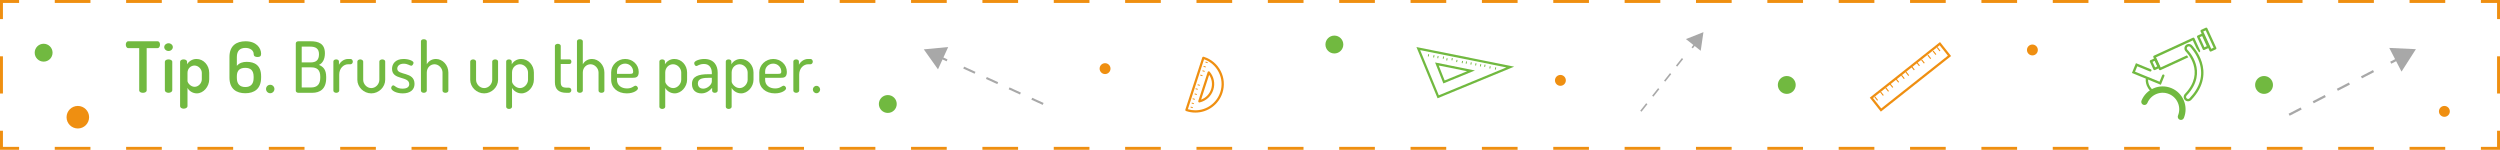 <?xml version="1.0" encoding="utf-8"?>
<!-- Generator: Adobe Illustrator 21.0.0, SVG Export Plug-In . SVG Version: 6.00 Build 0)  -->
<svg version="1.0" id="Layer_1" xmlns="http://www.w3.org/2000/svg" xmlns:xlink="http://www.w3.org/1999/xlink" x="0px" y="0px"
	 viewBox="0 0 851 51" style="enable-background:new 0 0 851 51;" xml:space="preserve">
<style type="text/css">
	.st0{fill:#FFFFFF;}
	.st1{fill:#71B940;}
	.st2{fill:#A8A8A8;}
	.st3{fill:none;stroke:#EF8F11;stroke-miterlimit:10;}
	.st4{fill:none;stroke:#EF8F11;stroke-miterlimit:10;stroke-dasharray:12.145,12.145;}
	.st5{fill:none;stroke:#EF8F11;stroke-miterlimit:10;stroke-dasharray:12.667,12.667;}
	.st6{fill:#EF8F11;}
</style>
<g>
	<g>
		<g>
			<path class="st1" d="M53.625,14.048c0.576,0,0.84,0.576,0.84,1.129c0,0.625-0.288,1.199-0.84,1.199h-3.696v14.379
				c0,0.551-0.648,0.84-1.272,0.84c-0.648,0-1.272-0.289-1.272-0.84V16.376h-3.72c-0.528,0-0.84-0.551-0.84-1.176
				c0-0.551,0.264-1.152,0.84-1.152H53.625z"/>
			<path class="st1" d="M58.832,16.04c0,0.697-0.648,1.32-1.464,1.32c-0.816,0-1.464-0.623-1.464-1.32
				c0-0.719,0.648-1.318,1.464-1.318C58.184,14.721,58.832,15.321,58.832,16.04z M58.64,21.034v9.721c0,0.408-0.552,0.84-1.272,0.84
				c-0.72,0-1.248-0.432-1.248-0.84v-9.721c0-0.48,0.528-0.816,1.248-0.816C58.088,20.218,58.64,20.553,58.64,21.034z"/>
			<path class="st1" d="M63.68,21.034v0.863c0.528-0.936,1.68-1.824,3.216-1.824c2.4,0,4.32,2.137,4.32,4.729v2.209
				c0,2.496-1.968,4.775-4.224,4.775c-1.44,0-2.688-0.889-3.168-1.871v6.24c0,0.432-0.576,0.84-1.296,0.84
				c-0.72,0-1.224-0.408-1.224-0.84V21.034c0-0.48,0.528-0.816,1.2-0.816C63.176,20.218,63.68,20.553,63.68,21.034z M68.697,24.802
				c0-1.248-1.128-2.496-2.496-2.496c-1.176,0-2.376,0.936-2.376,2.496v2.76c0,0.576,1.008,1.992,2.424,1.992
				c1.296,0,2.448-1.248,2.448-2.543V24.802z"/>
			<path class="st1" d="M88.881,25.954v0.432c0,3.889-2.352,5.352-5.376,5.352c-3.048,0-5.4-1.463-5.4-5.352v-6.984
				c0-3.889,2.4-5.354,5.497-5.354c3.6,0,5.28,2.232,5.28,4.273c0,0.816-0.408,1.08-1.2,1.08c-0.696,0-1.32-0.191-1.32-0.961
				c0-1.32-1.272-2.135-2.809-2.135c-1.848,0-2.928,0.982-2.928,3.096v3.023c0.816-1.008,2.016-1.367,3.36-1.367
				C86.673,21.057,88.881,22.21,88.881,25.954z M80.624,26.53c0,2.135,1.08,3.096,2.88,3.096c1.776,0,2.832-0.961,2.832-3.096
				v-0.408c0-2.184-1.056-3.025-2.856-3.025c-1.728,0-2.856,0.77-2.856,2.809V26.53z"/>
			<path class="st1" d="M93.416,30.298c0,0.768-0.648,1.439-1.416,1.439c-0.84,0-1.44-0.672-1.44-1.439
				c0-0.791,0.6-1.439,1.44-1.439C92.768,28.858,93.416,29.507,93.416,30.298z"/>
			<path class="st1" d="M100.688,14.768c0-0.48,0.456-0.721,0.912-0.721h4.128c2.64,0,4.873,0.744,4.873,4.105
				c0,2.016-0.792,3.408-2.041,3.936c1.488,0.602,2.472,1.633,2.472,4.08v0.434c0,3.672-2.088,4.992-4.752,4.992H101.6
				c-0.552,0-0.912-0.336-0.912-0.697V14.768z M102.704,21.249h3c1.944,0,2.88-0.816,2.88-2.809c0-1.943-1.2-2.568-2.952-2.568
				h-2.928V21.249z M105.944,29.77c1.92,0,3.072-1.008,3.072-3.289v-0.408c0-2.303-1.152-3.145-3.072-3.145h-3.24v6.842H105.944z"/>
			<path class="st1" d="M118.52,21.874c-1.536,0-3.048,1.344-3.048,3.527v5.473c0,0.359-0.456,0.721-1.008,0.721
				c-0.576,0-0.984-0.361-0.984-0.721v-9.961c0-0.408,0.408-0.695,0.984-0.695c0.504,0,0.912,0.287,0.912,0.695v1.129
				c0.528-0.984,1.656-1.969,3.144-1.969h0.816c0.408,0,0.768,0.432,0.768,0.912s-0.36,0.889-0.768,0.889H118.52z"/>
			<path class="st1" d="M121.64,27.178v-6.242c0-0.359,0.432-0.719,1.008-0.719c0.504,0,0.984,0.359,0.984,0.719v6.242
				c0,1.416,1.224,2.807,2.76,2.807c1.512,0,2.736-1.367,2.736-2.807v-6.266c0-0.359,0.456-0.695,1.008-0.695
				c0.576,0,0.984,0.336,0.984,0.695v6.266c0,2.447-2.16,4.607-4.728,4.607C123.776,31.786,121.64,29.602,121.64,27.178z"/>
			<path class="st1" d="M139.304,28.665c0-2.902-5.856-1.248-5.856-5.232c0-1.584,1.056-3.359,3.936-3.359
				c1.68,0,3.384,0.625,3.384,1.297c0,0.311-0.312,1.008-0.792,1.008c-0.432,0-1.176-0.697-2.568-0.697
				c-1.608,0-2.184,0.961-2.184,1.682c0,2.447,5.88,0.863,5.88,5.207c0,1.969-1.44,3.217-4.008,3.217
				c-2.304,0-3.936-1.008-3.936-1.824c0-0.359,0.288-0.912,0.696-0.912c0.552,0,1.056,1.129,3.168,1.129
				C138.752,30.178,139.304,29.434,139.304,28.665z"/>
			<path class="st1" d="M145.279,30.874c0,0.359-0.456,0.721-1.008,0.721c-0.576,0-0.984-0.361-0.984-0.721V14.048
				c0-0.406,0.408-0.695,0.984-0.695c0.552,0,1.008,0.289,1.008,0.695v7.85c0.48-0.936,1.56-1.824,3.121-1.824
				c2.28,0,4.224,2.088,4.224,4.609v6.191c0,0.48-0.504,0.721-1.008,0.721c-0.456,0-0.984-0.24-0.984-0.721v-6.191
				c0-1.418-1.248-2.809-2.736-2.809c-1.296,0-2.616,1.055-2.616,2.809V30.874z"/>
			<path class="st1" d="M160.063,27.178v-6.242c0-0.359,0.432-0.719,1.008-0.719c0.504,0,0.984,0.359,0.984,0.719v6.242
				c0,1.416,1.224,2.807,2.76,2.807c1.512,0,2.736-1.367,2.736-2.807v-6.266c0-0.359,0.456-0.695,1.008-0.695
				c0.576,0,0.984,0.336,0.984,0.695v6.266c0,2.447-2.16,4.607-4.728,4.607C162.199,31.786,160.063,29.602,160.063,27.178z"/>
			<path class="st1" d="M174.199,20.913v0.984c0.528-0.936,1.656-1.824,3.216-1.824c2.4,0,4.32,2.088,4.32,4.609v2.447
				c0,2.424-1.968,4.656-4.225,4.656c-1.464,0-2.712-0.889-3.216-1.871v6.455c0,0.361-0.456,0.721-1.008,0.721
				c-0.576,0-0.984-0.359-0.984-0.721V20.913c0-0.408,0.408-0.695,0.96-0.695C173.791,20.218,174.199,20.505,174.199,20.913z
				 M179.743,24.682c0-1.418-1.248-2.809-2.784-2.809c-1.32,0-2.665,1.055-2.665,2.809v3.096c0,0.648,1.152,2.207,2.712,2.207
				c1.464,0,2.736-1.416,2.736-2.855V24.682z"/>
			<path class="st1" d="M190.879,27.969c0,1.369,0.504,1.873,1.992,1.873h0.744c0.552,0,0.864,0.408,0.864,0.863
				c0,0.457-0.312,0.889-0.864,0.889h-0.744c-2.592,0-3.984-1.105-3.984-3.625V15.608c0-0.408,0.528-0.695,0.984-0.695
				c0.504,0,1.008,0.287,1.008,0.695v4.609h3.024c0.36,0,0.6,0.383,0.6,0.791s-0.24,0.77-0.6,0.77h-3.024V27.969z"/>
			<path class="st1" d="M198.39,30.874c0,0.359-0.456,0.721-1.008,0.721c-0.576,0-0.984-0.361-0.984-0.721V14.048
				c0-0.406,0.408-0.695,0.984-0.695c0.552,0,1.008,0.289,1.008,0.695v7.85c0.48-0.936,1.56-1.824,3.121-1.824
				c2.28,0,4.224,2.088,4.224,4.609v6.191c0,0.48-0.504,0.721-1.008,0.721c-0.456,0-0.984-0.24-0.984-0.721v-6.191
				c0-1.418-1.248-2.809-2.736-2.809c-1.296,0-2.616,1.055-2.616,2.809V30.874z"/>
			<path class="st1" d="M217.423,24.489c0,1.92-1.056,1.992-2.136,1.992h-5.257v0.721c0,1.775,1.417,2.904,3.409,2.904
				c1.8,0,2.304-0.936,2.904-0.936c0.48,0,0.816,0.551,0.816,0.912c0,0.623-1.464,1.703-3.792,1.703
				c-3.12,0-5.329-1.871-5.329-4.656v-2.52c0-2.449,2.136-4.537,4.777-4.537C215.262,20.073,217.423,21.921,217.423,24.489z
				 M214.47,25.137c0.84,0,1.056-0.145,1.056-0.768c0-1.416-1.152-2.713-2.736-2.713c-1.512,0-2.76,1.152-2.76,2.617v0.863H214.47z"
				/>
			<path class="st1" d="M226.35,20.913v0.984c0.528-0.936,1.656-1.824,3.216-1.824c2.4,0,4.32,2.088,4.32,4.609v2.447
				c0,2.424-1.968,4.656-4.225,4.656c-1.464,0-2.712-0.889-3.216-1.871v6.455c0,0.361-0.456,0.721-1.008,0.721
				c-0.576,0-0.984-0.359-0.984-0.721V20.913c0-0.408,0.408-0.695,0.96-0.695C225.942,20.218,226.35,20.505,226.35,20.913z
				 M231.895,24.682c0-1.418-1.248-2.809-2.784-2.809c-1.32,0-2.665,1.055-2.665,2.809v3.096c0,0.648,1.152,2.207,2.712,2.207
				c1.464,0,2.736-1.416,2.736-2.855V24.682z"/>
			<path class="st1" d="M244.302,24.729v6.145c0,0.408-0.408,0.721-0.984,0.721c-0.528,0-0.912-0.313-0.912-0.721v-0.959
				c-0.84,0.959-2.016,1.871-3.625,1.871c-1.8,0-3.24-1.008-3.24-3.191c0-2.664,2.28-3.338,5.617-3.338h1.152v-0.504
				c0-1.416-0.72-2.975-2.64-2.975c-1.68,0-2.184,0.695-2.616,0.695c-0.48,0-0.744-0.576-0.744-1.008
				c0-0.744,1.824-1.393,3.409-1.393C243.078,20.073,244.302,22.329,244.302,24.729z M242.31,26.481h-0.84
				c-2.04,0-3.913,0.191-3.913,1.896c0,1.248,0.792,1.801,1.849,1.801c1.368,0,2.904-1.344,2.904-2.449V26.481z"/>
			<path class="st1" d="M248.958,20.913v0.984c0.528-0.936,1.656-1.824,3.216-1.824c2.4,0,4.32,2.088,4.32,4.609v2.447
				c0,2.424-1.968,4.656-4.225,4.656c-1.464,0-2.712-0.889-3.216-1.871v6.455c0,0.361-0.456,0.721-1.008,0.721
				c-0.576,0-0.984-0.359-0.984-0.721V20.913c0-0.408,0.408-0.695,0.96-0.695C248.55,20.218,248.958,20.505,248.958,20.913z
				 M254.503,24.682c0-1.418-1.248-2.809-2.784-2.809c-1.32,0-2.665,1.055-2.665,2.809v3.096c0,0.648,1.152,2.207,2.712,2.207
				c1.464,0,2.736-1.416,2.736-2.855V24.682z"/>
			<path class="st1" d="M267.846,24.489c0,1.92-1.056,1.992-2.136,1.992h-5.257v0.721c0,1.775,1.417,2.904,3.409,2.904
				c1.8,0,2.304-0.936,2.904-0.936c0.48,0,0.816,0.551,0.816,0.912c0,0.623-1.464,1.703-3.792,1.703
				c-3.12,0-5.329-1.871-5.329-4.656v-2.52c0-2.449,2.136-4.537,4.776-4.537C265.686,20.073,267.846,21.921,267.846,24.489z
				 M264.894,25.137c0.84,0,1.056-0.145,1.056-0.768c0-1.416-1.152-2.713-2.736-2.713c-1.512,0-2.76,1.152-2.76,2.617v0.863H264.894
				z"/>
			<path class="st1" d="M275.094,21.874c-1.536,0-3.048,1.344-3.048,3.527v5.473c0,0.359-0.456,0.721-1.008,0.721
				c-0.576,0-0.984-0.361-0.984-0.721v-9.961c0-0.408,0.408-0.695,0.984-0.695c0.504,0,0.912,0.287,0.912,0.695v1.129
				c0.528-0.984,1.656-1.969,3.144-1.969h0.816c0.408,0,0.768,0.432,0.768,0.912s-0.36,0.889-0.768,0.889H275.094z"/>
			<path class="st1" d="M279.173,30.489c0,0.648-0.552,1.248-1.224,1.248c-0.72,0-1.248-0.6-1.248-1.248
				c0-0.695,0.528-1.271,1.248-1.271C278.621,29.218,279.173,29.794,279.173,30.489z"/>
		</g>
	</g>
	<g>
		<g>
			<g>
				<g>
					<polygon class="st2" points="822.372,16.736 813.306,16.311 817.479,24.381 					"/>
				</g>
			</g>
			<g>
				<g>
					
						<rect x="813.82" y="19.869" transform="matrix(0.888 -0.459 0.459 0.888 81.83 376.895)" class="st2" width="3.473" height="0.784"/>
				</g>
				<g>
					<path class="st2" d="M779.393,39.404l-0.36-0.697l4.105-2.123l0.36,0.697L779.393,39.404z M787.603,35.159l-0.36-0.697
						l4.105-2.123l0.36,0.697L787.603,35.159z M795.813,30.913l-0.36-0.697l4.105-2.123l0.36,0.697L795.813,30.913z M804.022,26.668
						l-0.36-0.697l4.105-2.123l0.36,0.697L804.022,26.668z"/>
				</g>
			</g>
		</g>
		<g>
			<g>
				<g>
					<polygon class="st2" points="579.851,10.942 573.889,13.304 578.923,17.288 					"/>
				</g>
			</g>
			<g>
				<g>
					
						<rect x="575.26" y="14.917" transform="matrix(0.621 -0.784 0.784 0.621 206.863 457.852)" class="st2" width="2.454" height="0.554"/>
				</g>
				<g>
					<path class="st2" d="M558.767,38.036l-0.435-0.344l2.026-2.56l0.435,0.344L558.767,38.036z M562.819,32.915l-0.435-0.344
						l2.026-2.561l0.435,0.344L562.819,32.915z M566.87,27.794l-0.435-0.344l2.026-2.561l0.435,0.344L566.87,27.794z
						 M570.922,22.673l-0.435-0.344l2.026-2.561l0.435,0.344L570.922,22.673z"/>
				</g>
			</g>
		</g>
		<g>
			<g>
				<g>
					<polygon class="st2" points="314.459,16.801 319.293,23.604 322.767,16.007 					"/>
				</g>
			</g>
			<g>
				<g>
					
						<rect x="320.515" y="18.138" transform="matrix(0.416 -0.909 0.909 0.416 169.503 303.349)" class="st2" width="0.721" height="3.193"/>
				</g>
				<g>
					<path class="st2" d="M355.238,35.05l-0.3,0.656l-3.864-1.767l0.3-0.656L355.238,35.05z M347.51,31.516l-0.3,0.656l-3.864-1.767
						l0.3-0.656L347.51,31.516z M339.781,27.983l-0.3,0.656l-3.864-1.767l0.3-0.656L339.781,27.983z M332.053,24.449l-0.3,0.656
						l-3.864-1.767l0.3-0.656L332.053,24.449z"/>
				</g>
			</g>
		</g>
		<g>
			<path class="st6" d="M640.241,37.998l-3.766-4.758l23.907-18.923l3.765,4.759L640.241,37.998z M637.564,33.366l2.804,3.541
				l22.69-17.959l-2.803-3.542L637.564,33.366z"/>
			
				<rect x="638.654" y="32.512" transform="matrix(0.784 -0.62 0.62 0.784 117.165 403.531)" class="st6" width="0.364" height="1.553"/>
			<polygon class="st6" points="640.945,32.61 639.981,31.392 640.266,31.166 641.231,32.384 			"/>
			<polygon class="st6" points="642.715,31.209 641.75,29.99 642.037,29.765 643.001,30.984 			"/>
			
				<rect x="643.964" y="28.309" transform="matrix(0.784 -0.62 0.62 0.784 120.779 405.726)" class="st6" width="0.364" height="1.554"/>
			
				<rect x="645.734" y="26.908" transform="matrix(0.784 -0.621 0.621 0.784 122.238 406.809)" class="st6" width="0.364" height="1.553"/>
			
				<rect x="647.505" y="25.506" transform="matrix(0.784 -0.621 0.621 0.784 123.625 407.791)" class="st6" width="0.363" height="1.554"/>
			
				<rect x="649.275" y="24.105" transform="matrix(0.784 -0.62 0.62 0.784 124.651 408.278)" class="st6" width="0.364" height="1.554"/>
			
				<rect x="651.045" y="22.705" transform="matrix(0.784 -0.621 0.621 0.784 126 409.207)" class="st6" width="0.364" height="1.553"/>
			
				<rect x="652.815" y="21.303" transform="matrix(0.784 -0.621 0.621 0.784 127.238 409.985)" class="st6" width="0.364" height="1.554"/>
			
				<rect x="654.586" y="19.902" transform="matrix(0.784 -0.62 0.62 0.784 128.396 410.654)" class="st6" width="0.364" height="1.554"/>
			
				<rect x="656.356" y="18.501" transform="matrix(0.784 -0.621 0.621 0.784 130.03 411.965)" class="st6" width="0.364" height="1.554"/>
			
				<rect x="658.126" y="17.1" transform="matrix(0.784 -0.621 0.621 0.784 131.284 412.762)" class="st6" width="0.364" height="1.553"/>
			
				<rect x="659.896" y="15.699" transform="matrix(0.784 -0.62 0.62 0.784 132.179 413.083)" class="st6" width="0.364" height="1.553"/>
		</g>
		<g>
			<path class="st6" d="M406.885,38.324L406.885,38.324c-1.017,0-2.026-0.16-3-0.477c-0.031-0.01-0.061-0.021-0.092-0.031
				l-0.055-0.02c-0.202-0.068-0.311-0.285-0.246-0.487l5.755-17.736c0.066-0.202,0.28-0.313,0.483-0.251l0.056,0.017
				c0.032,0.008,0.064,0.018,0.095,0.028c2.469,0.801,4.478,2.515,5.657,4.826c1.179,2.312,1.387,4.944,0.586,7.413
				C414.82,35.624,411.107,38.324,406.885,38.324z M404.349,37.18c0.828,0.245,1.678,0.369,2.535,0.369
				c3.884,0,7.301-2.485,8.501-6.183c0.736-2.271,0.545-4.693-0.54-6.82c-1.049-2.056-2.812-3.599-4.981-4.365L404.349,37.18z
				 M408.263,34.88c-0.107,0-0.211-0.045-0.285-0.126c-0.096-0.103-0.128-0.249-0.084-0.382l3.191-9.838
				c0.044-0.134,0.155-0.232,0.292-0.26c0.139-0.028,0.279,0.021,0.371,0.126c1.484,1.722,1.952,4.037,1.253,6.192
				c-0.699,2.155-2.438,3.754-4.649,4.277C408.323,34.876,408.293,34.88,408.263,34.88z M411.595,25.477l-2.734,8.43
				c1.617-0.599,2.863-1.888,3.404-3.554C412.805,28.687,412.552,26.912,411.595,25.477z"/>
			
				<rect x="410.415" y="20.755" transform="matrix(0.312 -0.95 0.95 0.312 262.532 404.676)" class="st6" width="0.314" height="0.769"/>
			<polygon class="st6" points="409.651,22.73 409.749,22.432 410.481,22.668 410.383,22.968 			"/>
			
				<rect x="409.403" y="23.876" transform="matrix(0.307 -0.952 0.952 0.307 260.862 406.643)" class="st6" width="0.314" height="0.769"/>
			
				<rect x="408.896" y="25.436" transform="matrix(0.307 -0.952 0.952 0.307 258.795 407.152)" class="st6" width="0.314" height="0.77"/>
			<polygon class="st6" points="407.625,28.973 407.723,28.675 408.455,28.912 408.357,29.209 			"/>
			
				<rect x="407.377" y="30.118" transform="matrix(0.307 -0.952 0.952 0.307 253.186 408.909)" class="st6" width="0.314" height="0.769"/>
			<polygon class="st6" points="406.614,32.094 406.71,31.795 407.442,32.032 407.346,32.331 			"/>
			
				<rect x="406.364" y="33.239" transform="matrix(0.308 -0.951 0.951 0.308 249.157 409.956)" class="st6" width="0.314" height="0.769"/>
			<polygon class="st6" points="405.601,35.215 405.698,34.917 406.43,35.154 406.332,35.451 			"/>
			
				<rect x="405.352" y="36.36" transform="matrix(0.308 -0.952 0.952 0.308 245.784 411.279)" class="st6" width="0.314" height="0.77"/>
		</g>
		<g>
			<g>
				<polygon class="st1" points="502.282,21.5 502.591,21.559 502.447,22.313 502.138,22.255 				"/>
				<polygon class="st1" points="500.671,21.193 500.98,21.252 500.835,22.006 500.526,21.948 				"/>
				<polygon class="st1" points="499.06,20.885 499.368,20.945 499.223,21.7 498.916,21.64 				"/>
				
					<rect x="497.145" y="20.829" transform="matrix(0.188 -0.982 0.982 0.188 383.637 505.758)" class="st1" width="0.769" height="0.313"/>
				
					<rect x="495.534" y="20.52" transform="matrix(0.188 -0.982 0.982 0.188 382.367 503.864)" class="st1" width="0.77" height="0.315"/>
				
					<rect x="493.922" y="20.213" transform="matrix(0.186 -0.983 0.983 0.186 382.327 502.257)" class="st1" width="0.769" height="0.315"/>
				
					<rect x="492.311" y="19.906" transform="matrix(0.187 -0.982 0.982 0.187 380.7 500.28)" class="st1" width="0.769" height="0.314"/>
				
					<rect x="490.699" y="19.598" transform="matrix(0.191 -0.982 0.982 0.191 378.131 498.081)" class="st1" width="0.769" height="0.314"/>
				<polygon class="st1" points="489.39,19.041 489.698,19.101 489.553,19.856 489.247,19.797 				"/>
				
					<rect x="508.439" y="23.003" transform="matrix(0.188 -0.982 0.982 0.188 390.678 518.619)" class="st1" width="0.77" height="0.313"/>
				
					<rect x="506.828" y="22.695" transform="matrix(0.188 -0.982 0.982 0.188 389.402 516.722)" class="st1" width="0.77" height="0.315"/>
				
					<rect x="505.216" y="22.388" transform="matrix(0.185 -0.983 0.983 0.185 389.741 515.208)" class="st1" width="0.769" height="0.315"/>
				<polygon class="st1" points="503.907,21.83 504.216,21.89 504.071,22.645 503.763,22.587 				"/>
				
					<rect x="487.476" y="18.984" transform="matrix(0.189 -0.982 0.982 0.189 377.074 494.642)" class="st1" width="0.769" height="0.315"/>
				<polygon class="st1" points="486.167,18.427 486.475,18.485 486.332,19.242 486.023,19.182 				"/>
				<path class="st1" d="M491.324,28.398l-2.821-7.136l13.574,2.73L491.324,28.398z M489.749,22.304l2.008,5.079l7.654-3.135
					L489.749,22.304z"/>
				<path class="st1" d="M489.347,33.452l-7.196-17.439l33.269,6.681L489.347,33.452z M483.422,17.059l6.346,15.379l22.995-9.488
					L483.422,17.059z"/>
			</g>
		</g>
		<g>
			<g>
				<polyline class="st3" points="850.5,44.5 850.5,50.5 844.5,50.5 				"/>
				<line class="st4" x1="832.355" y1="50.5" x2="12.572" y2="50.5"/>
				<polyline class="st3" points="6.5,50.5 0.5,50.5 0.5,44.5 				"/>
				<line class="st5" x1="0.5" y1="31.833" x2="0.5" y2="12.833"/>
				<polyline class="st3" points="0.5,6.5 0.5,0.5 6.5,0.5 				"/>
				<line class="st4" x1="18.645" y1="0.5" x2="838.427" y2="0.5"/>
				<polyline class="st3" points="844.5,0.5 850.5,0.5 850.5,6.5 				"/>
				<line class="st5" x1="850.5" y1="19.167" x2="850.5" y2="38.167"/>
			</g>
		</g>
		<g>
			<path class="st1" d="M741.979,40.751c-0.553-0.226-0.817-0.858-0.591-1.411c1.177-2.873-0.204-6.17-3.078-7.346
				c-2.873-1.177-6.17,0.204-7.346,3.077c-0.226,0.553-0.859,0.817-1.41,0.592c-0.553-0.226-0.818-0.858-0.591-1.411
				c1.629-3.977,6.19-5.888,10.168-4.259c3.978,1.629,5.888,6.19,4.259,10.168C743.163,40.713,742.532,40.978,741.979,40.751z"/>
			<path class="st1" d="M735.55,28.867l-9.84-4.03l1.366-3.336l5.045,2.066c0.207,0.085,0.306,0.321,0.221,0.529
				c-0.085,0.207-0.321,0.307-0.529,0.222l-4.295-1.759l-0.751,1.834l8.34,3.416l0.905-2.21c0.085-0.207,0.321-0.307,0.528-0.222
				c0.208,0.085,0.306,0.322,0.221,0.529L735.55,28.867z"/>
			<path class="st1" d="M732.809,31.64c-0.031-0.013-0.061-0.03-0.089-0.051c-2.783-2.073-2.299-4.851-2.278-4.969
				c0.041-0.22,0.253-0.365,0.473-0.324c0.22,0.039,0.364,0.252,0.325,0.472c-0.018,0.1-0.399,2.41,1.965,4.171
				c0.179,0.133,0.215,0.388,0.083,0.568C733.174,31.658,732.976,31.708,732.809,31.64z"/>
			<path class="st1" d="M750.029,17.01c-0.095-0.039-0.17-0.112-0.214-0.206l-1.922-4.174c-0.094-0.204-0.005-0.444,0.199-0.538
				l1.555-0.716c0.097-0.045,0.208-0.05,0.309-0.012c0.105,0.039,0.183,0.113,0.228,0.21l1.922,4.174
				c0.094,0.203,0.005,0.444-0.199,0.538l-1.555,0.716c-0.098,0.045-0.209,0.049-0.31,0.012
				C750.038,17.013,750.034,17.012,750.029,17.01z M748.799,12.659l1.583,3.437l0.818-0.377l-1.584-3.438L748.799,12.659z"/>
			<path class="st1" d="M752.352,17.528c-0.095-0.039-0.173-0.113-0.215-0.206l-3.053-6.63c-0.094-0.203-0.005-0.444,0.199-0.538
				l1.556-0.716c0.096-0.045,0.209-0.049,0.309-0.012c0.102,0.037,0.183,0.113,0.228,0.21l3.053,6.631
				c0.093,0.203,0.004,0.444-0.199,0.538l-1.555,0.716c-0.098,0.045-0.21,0.049-0.31,0.013
				C752.36,17.532,752.357,17.53,752.352,17.528z M749.991,10.721l2.713,5.894l0.818-0.377l-2.713-5.893L749.991,10.721z"/>
			<path class="st1" d="M733.238,23.849c-0.092-0.038-0.17-0.109-0.215-0.206l-1.206-2.619c-0.094-0.203-0.005-0.445,0.199-0.538
				l1.473-0.679c0.098-0.045,0.209-0.049,0.31-0.012c0.103,0.039,0.183,0.113,0.228,0.211l1.206,2.619
				c0.093,0.204,0.005,0.445-0.199,0.539l-1.473,0.678C733.454,23.891,733.338,23.89,733.238,23.849z M732.723,21.052l0.867,1.883
				l0.737-0.339l-0.867-1.882L732.723,21.052z"/>
			<path class="st1" d="M745.323,15.828L745.323,15.828c0.079,0.032,0.152,0.08,0.212,0.139c0.022,0.021,2.181,2.191,3.199,5.463
				c1.319,4.241,0.164,8.291-3.434,12.038c-0.194,0.203-0.486,0.264-0.744,0.158c-0.078-0.032-0.149-0.079-0.212-0.138
				c-0.269-0.258-0.278-0.687-0.02-0.956c3.992-4.157,3.906-8.124,3.13-10.719c-0.843-2.821-2.657-4.675-2.862-4.877
				c-0.265-0.262-0.268-0.691-0.009-0.956C744.779,15.783,745.068,15.723,745.323,15.828L745.323,15.828z M745.631,15.077
				c-0.542-0.222-1.188-0.109-1.624,0.334c-0.574,0.584-0.566,1.525,0.016,2.102c0.285,0.281,6.89,6.987-0.283,14.458
				c-0.569,0.592-0.549,1.534,0.043,2.102c0.139,0.133,0.297,0.235,0.466,0.304c0.548,0.225,1.201,0.106,1.636-0.347
				c9.235-9.619,0.311-18.552,0.219-18.641C745.964,15.251,745.802,15.147,745.631,15.077L745.631,15.077z"/>
			<path class="st1" d="M744.437,18.834l-8.953,4.122l-1.582-3.437l12.523-5.767l1.219,2.646c0.293,0.399,0.615,0.876,0.937,1.422
				l0.135-0.062c0.204-0.094,0.293-0.335,0.199-0.538l-1.922-4.175c-0.045-0.098-0.125-0.175-0.228-0.211
				c-0.101-0.037-0.212-0.033-0.31,0.012l-13.261,6.106c-0.203,0.094-0.293,0.335-0.198,0.538l1.922,4.174
				c0.043,0.094,0.12,0.167,0.214,0.206c0.004,0.002,0.009,0.004,0.014,0.006c0.101,0.037,0.212,0.033,0.31-0.012l9.45-4.352
				C744.744,19.258,744.585,19.032,744.437,18.834z"/>
		</g>
		<circle class="st1" cx="14.852" cy="17.936" r="3.043"/>
		<circle class="st1" cx="302.207" cy="35.4" r="3.043"/>
		<circle class="st1" cx="454.219" cy="15.158" r="3.043"/>
		<circle class="st1" cx="608.216" cy="28.917" r="3.043"/>
		<circle class="st1" cx="770.68" cy="28.917" r="3.043"/>
		<circle class="st6" cx="26.494" cy="39.898" r="3.837"/>
		<circle class="st6" cx="376.162" cy="23.36" r="1.852"/>
		<circle class="st6" cx="531.162" cy="27.36" r="1.852"/>
		<circle class="st6" cx="691.829" cy="17.01" r="1.852"/>
		<circle class="st6" cx="832.067" cy="37.913" r="1.852"/>
	</g>
</g>
</svg>
